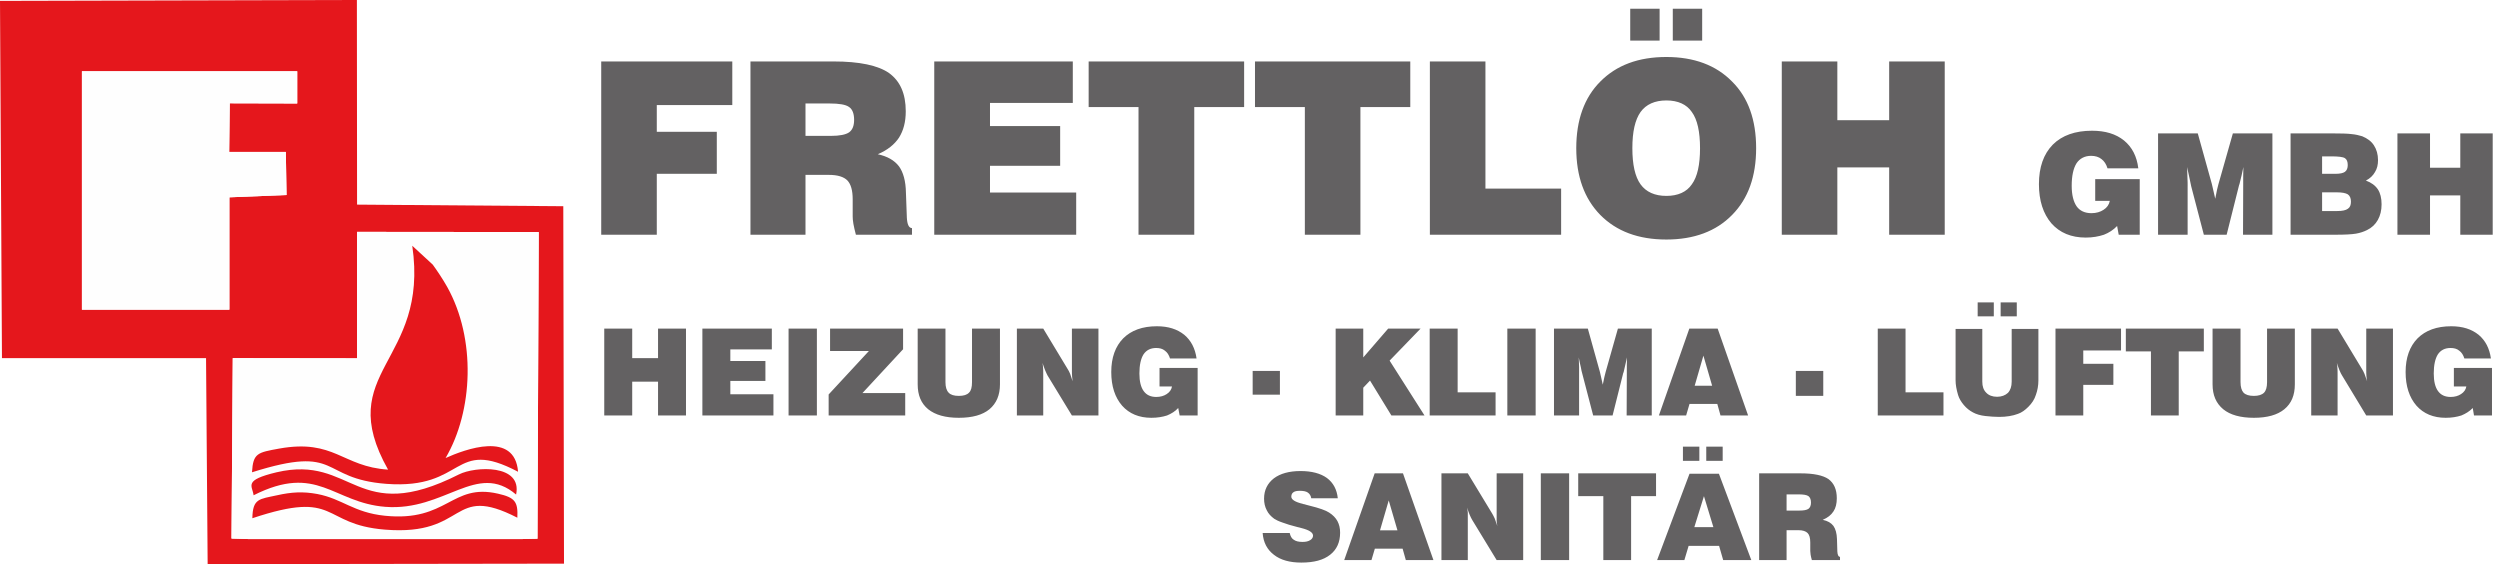 <?xml version="1.0" encoding="UTF-8"?>
<svg xmlns="http://www.w3.org/2000/svg" xmlns:xlink="http://www.w3.org/1999/xlink" xml:space="preserve" width="140.384mm" height="31.681mm" version="1.1" style="shape-rendering:geometricPrecision; text-rendering:geometricPrecision; image-rendering:optimizeQuality; fill-rule:evenodd; clip-rule:evenodd" viewBox="0 0 14038 3168">
 <defs>
  <style type="text/css">
   
    .fil2 {fill:#636162}
    .fil3 {fill:#E5171C}
    .fil4 {fill:#FEFEFE}
    .fil0 {fill:#636162;fill-rule:nonzero}
    .fil1 {fill:#636162;fill-rule:nonzero}
   
  </style>
    <clipPath id="id0">
     <rect x="3334" y="1432" width="10705" height="230"></rect>
    </clipPath>
 </defs>
 <g id="Ebene_x0020_1">
  <g id="_1415459357568">
   <g style="clip-path:url(#id0)">
    <image x="3334" y="1432" width="10705" height="230"></image>
   </g>
   <path class="fil0" d="M3688 1318l0 -342 337 0 0 -236 -337 0 0 -150 424 0 0 -245 -736 0 0 973 312 0zm835 -737l134 0c55,0 92,6 111,20 19,13 28,38 28,72 0,33 -9,56 -28,70 -19,13 -53,20 -103,20l-142 0 0 -182zm0 737l0 -336 132 0c49,0 83,11 103,31 20,21 30,56 30,106l0 97c0,10 1,23 4,41 3,17 8,38 14,61l315 0 0 -37c-18,-1 -27,-21 -29,-61 0,-1 0,-2 0,-2l-5 -136c-1,-65 -15,-115 -39,-148 -26,-34 -65,-56 -119,-68 54,-23 93,-54 119,-93 25,-40 38,-88 38,-148 0,-100 -32,-170 -94,-215 -62,-43 -166,-65 -312,-65l-466 0 0 973 309 0zm1520 0l0 -237 -484 0 0 -150 394 0 0 -223 -394 0 0 -130 465 0 0 -233 -778 0 0 973 797 0zm663 0l0 -717 280 0 0 -256 -873 0 0 256 280 0 0 717 313 0zm933 0l0 -717 280 0 0 -256 -872 0 0 256 280 0 0 717 312 0zm1127 0l0 -259 -425 0 0 -714 -312 0 0 973 737 0zm446 -689c31,-43 80,-65 145,-65 65,0 114,22 143,65 31,42 46,111 46,203 0,93 -15,161 -46,203 -29,43 -78,65 -143,65 -65,0 -114,-22 -145,-65 -31,-43 -46,-111 -46,-203 0,-92 15,-159 46,-203zm-226 578c91,92 214,138 371,138 155,0 279,-46 369,-138 91,-92 135,-217 135,-375 0,-158 -44,-284 -135,-374 -90,-92 -214,-138 -369,-138 -157,0 -280,46 -371,138 -90,90 -135,216 -135,374 0,158 45,283 135,375zm572 -979l0 -179 -165 0 0 179 165 0zm-239 0l0 -179 -165 0 0 179 165 0zm998 1090l0 -378 291 0 0 378 312 0 0 -973 -312 0 0 330 -291 0 0 -330 -312 0 0 973 312 0zm1698 0l0 -312 -250 0 0 122 82 0c-4,21 -16,38 -35,50 -18,12 -41,19 -68,19 -37,0 -65,-13 -83,-38 -18,-26 -28,-64 -28,-116 0,-55 9,-97 27,-126 18,-27 46,-42 82,-42 23,0 43,6 58,18 16,12 27,29 34,52l173 0c-8,-67 -35,-119 -80,-156 -46,-37 -105,-55 -180,-55 -94,0 -168,26 -220,78 -52,53 -78,127 -78,222 0,93 24,166 70,220 47,53 111,80 193,80 38,0 72,-6 102,-16 28,-11 53,-27 74,-49l9 49 118 0zm269 -275c0,-10 0,-24 -1,-42 0,-17 -1,-39 -2,-63 6,28 10,49 14,65 3,16 6,30 9,43l71 272 128 0 70 -279 2 -5c9,-34 16,-67 22,-96 0,17 -1,34 -1,50 0,16 0,33 0,50l-1 280 165 0 0 -569 -222 0 -81 285c-2,7 -5,18 -8,32 -3,14 -6,31 -10,50 -6,-24 -10,-43 -13,-57 -3,-13 -5,-22 -6,-26l-79 -284 -223 0 0 569 166 0 0 -275zm755 37l83 0c29,0 49,4 61,11 12,8 18,22 18,41 0,19 -5,32 -17,40 -12,9 -32,13 -60,13l-85 0 0 -105zm0 -202l51 0c40,0 66,3 77,10 11,7 16,20 16,39 0,17 -5,30 -16,38 -10,7 -27,11 -53,11l-75 0 0 -98zm75 440c53,0 91,-2 115,-6 23,-4 44,-11 62,-20 27,-13 47,-32 61,-57 14,-25 21,-54 21,-88 0,-34 -7,-63 -21,-84 -15,-22 -37,-38 -67,-49 23,-12 40,-28 51,-48 12,-19 17,-41 17,-67 0,-32 -8,-60 -23,-83 -15,-23 -37,-39 -66,-51 -17,-5 -36,-10 -59,-12 -23,-3 -60,-4 -110,-4l-233 0 0 569 252 0zm531 0l0 -221 170 0 0 221 182 0 0 -569 -182 0 0 193 -170 0 0 -193 -183 0 0 569 183 0z"></path>
   <path class="fil1" d="M3550 2333l0 -190 145 0 0 190 157 0 0 -488 -157 0 0 166 -145 0 0 -166 -157 0 0 488 157 0zm793 0l0 -119 -242 0 0 -75 197 0 0 -112 -197 0 0 -65 233 0 0 -117 -390 0 0 488 399 0zm244 0l0 -488 -159 0 0 488 159 0zm496 0l0 -126 -240 0 228 -246 0 -116 -410 0 0 126 218 0 -226 244 0 118 430 0zm70 -175c0,61 19,107 59,140 40,32 97,48 172,48 76,0 133,-16 172,-48 39,-33 59,-79 59,-140l0 -313 -157 0 0 301c0,28 -5,48 -17,59 -11,12 -30,18 -57,18 -27,0 -46,-6 -57,-18 -12,-12 -18,-32 -18,-59l0 -301 -156 0 0 313zm705 175l0 -229c0,-17 0,-30 -1,-39 0,-10 -2,-18 -3,-27 5,15 10,30 15,42 5,11 9,21 13,28l137 225 149 0 0 -488 -149 0 0 230c0,15 0,28 1,38 1,10 2,20 3,28 -5,-16 -10,-30 -14,-42 -5,-12 -10,-21 -14,-27l-137 -227 -148 0 0 488 148 0zm867 0l0 -267 -214 0 0 104 70 0c-3,18 -13,32 -30,43 -15,10 -35,16 -58,16 -32,0 -55,-11 -71,-33 -16,-22 -24,-55 -24,-99 0,-47 8,-83 23,-107 16,-24 40,-36 71,-36 19,0 36,4 49,15 14,10 23,25 29,44l149 0c-8,-57 -31,-101 -69,-133 -40,-32 -90,-48 -154,-48 -81,0 -144,23 -189,68 -44,45 -67,108 -67,189 0,80 21,143 61,189 40,45 95,68 164,68 34,0 63,-5 88,-13 24,-10 46,-23 63,-42l8 42 101 0zm309 -250l0 133 153 0 0 -133 -153 0zm621 250l0 -156 38 -40 120 196 186 0 -196 -308 174 -180 -182 0 -140 162 0 -162 -155 0 0 488 155 0zm743 0l0 -130 -213 0 0 -358 -157 0 0 488 370 0zm225 0l0 -488 -159 0 0 488 159 0zm244 -236c0,-8 0,-21 0,-35 0,-15 -1,-34 -2,-55 5,24 8,42 12,56 2,13 5,26 8,36l61 234 109 0 60 -239 2 -4c7,-30 13,-58 19,-83 0,15 -1,29 -1,43 0,14 0,28 0,43l-1 240 141 0 0 -488 -190 0 -69 244c-2,6 -4,16 -7,28 -3,12 -6,26 -9,43 -5,-21 -8,-37 -11,-49 -2,-12 -5,-19 -5,-22l-68 -244 -190 0 0 488 141 0 0 -236zm698 -100l49 169 -98 0 49 -169zm-97 336l19 -65 156 0 18 65 155 0 -171 -488 -159 0 -171 488 153 0zm616 -250l0 140 154 0 0 -140 -154 0zm829 250l0 -130 -213 0 0 -358 -156 0 0 488 369 0zm383 -190c0,27 -7,48 -21,63 -15,14 -36,22 -61,22 -26,0 -47,-8 -61,-23 -15,-15 -22,-35 -22,-62l0 -296 -150 0 0 289c0,24 5,52 14,82 6,20 17,38 32,56 16,19 33,32 52,42 18,10 42,17 69,20 28,3 54,5 78,5 40,0 76,-6 105,-17 21,-7 40,-21 59,-40 19,-19 34,-41 42,-67 9,-25 14,-52 14,-81l0 -289 -150 0 0 296zm402 190l0 -172 169 0 0 -118 -169 0 0 -75 212 0 0 -123 -368 0 0 488 156 0zm536 0l0 -360 141 0 0 -128 -438 0 0 128 141 0 0 360 156 0zm190 -175c0,61 20,107 60,140 39,32 97,48 172,48 75,0 132,-16 171,-48 40,-33 59,-79 59,-140l0 -313 -156 0 0 301c0,28 -6,48 -17,59 -12,12 -31,18 -57,18 -27,0 -46,-6 -58,-18 -11,-12 -17,-32 -17,-59l0 -301 -157 0 0 313zm702 175l0 -229c0,-17 0,-30 -1,-39 0,-10 -2,-18 -3,-27 5,15 10,30 15,42 5,11 9,21 14,28l136 225 150 0 0 -488 -150 0 0 230c0,15 0,28 1,38 1,10 2,20 4,28 -6,-16 -11,-30 -15,-42 -5,-12 -10,-21 -14,-27l-137 -227 -148 0 0 488 148 0zm867 0l0 -267 -214 0 0 104 70 0c-3,18 -13,32 -30,43 -15,10 -35,16 -58,16 -32,0 -55,-11 -71,-33 -16,-22 -24,-55 -24,-99 0,-47 8,-83 23,-107 16,-24 40,-36 71,-36 19,0 36,4 49,15 14,10 23,25 29,44l149 0c-8,-57 -31,-101 -69,-133 -40,-32 -90,-48 -154,-48 -81,0 -144,23 -189,68 -44,45 -67,108 -67,189 0,80 21,143 61,189 40,45 95,68 164,68 34,0 63,-5 88,-13 24,-10 46,-23 64,-42l7 42 101 0zm-6840 782c38,30 90,44 154,44 71,0 124,-14 162,-44 37,-29 56,-70 56,-124 0,-25 -5,-46 -15,-65 -10,-18 -25,-34 -47,-48 -18,-12 -54,-25 -111,-39 -13,-3 -22,-6 -29,-8 -2,0 -4,0 -8,-2 -43,-10 -64,-24 -64,-40 0,-11 4,-20 12,-25 8,-6 20,-8 37,-8 19,0 34,3 44,10 10,7 17,18 19,32l149 0c-5,-49 -25,-87 -61,-114 -36,-26 -86,-39 -148,-39 -64,0 -114,14 -150,41 -36,28 -55,66 -55,114 0,25 5,46 15,65 9,19 23,34 42,48 9,6 25,14 46,21 21,8 50,17 86,26 4,1 11,2 20,5 44,11 66,25 66,43 0,10 -6,19 -16,25 -11,7 -25,10 -43,10 -22,0 -38,-4 -49,-12 -12,-7 -19,-20 -23,-38l-152 0c4,53 25,93 63,122zm645 -305l49 168 -98 0 49 -168zm-97 335l19 -64 156 0 18 64 155 0 -171 -487 -159 0 -171 487 153 0zm541 0l0 -228c0,-17 0,-30 0,-39 -1,-10 -2,-19 -4,-28 5,16 10,30 15,42 5,12 10,21 14,28l137 225 149 0 0 -487 -149 0 0 230c0,14 0,28 0,38 1,10 2,19 4,28 -6,-17 -10,-30 -15,-43 -5,-11 -10,-20 -14,-27l-137 -226 -148 0 0 487 148 0zm569 0l0 -487 -159 0 0 487 159 0zm348 0l0 -359 140 0 0 -128 -437 0 0 128 141 0 0 359 156 0zm517 0l158 0 -182 -485 -165 0 -182 485 153 0 24 -80 171 0 23 80zm-162 -185l54 -174 53 174 -107 0zm518 -184l67 0c28,0 46,3 56,10 9,7 14,19 14,36 0,17 -5,28 -14,35 -10,7 -27,10 -52,10l-71 0 0 -91zm0 369l0 -168 66 0c25,0 42,6 52,16 10,10 15,28 15,53l0 48c0,5 1,12 2,21 1,8 4,19 7,30l158 0 0 -18c-9,-1 -14,-11 -15,-31 0,0 0,-1 0,-1l-2 -68c-1,-32 -8,-57 -20,-74 -13,-17 -32,-28 -60,-34 28,-12 47,-27 60,-47 13,-19 19,-44 19,-74 0,-50 -16,-85 -47,-108 -31,-21 -83,-32 -156,-32l-233 0 0 487 154 0z"></path>
   <rect class="fil2" x="11105" y="1698" width="90.604" height="78.326"></rect>
   <rect class="fil2" x="9450" y="2508" width="92.194" height="79.7"></rect>
   <rect class="fil2" x="11234" y="1698" width="90.604" height="78.326"></rect>
   <rect class="fil2" x="9581" y="2508" width="92.194" height="79.7"></rect>
   <g>
    <path class="fil3" d="M2005 1302l1020 1 -7 1722 -93 2 -1526 0 -99 -3 7 -1013 698 1 0 -710zm-1545 -902l1209 0 0 181 -379 -1 -3 273 318 0 4 242 -321 13 0 631 -828 0 0 -1339zm-449 1611l1120 0 26 0 9 1157 2001 -3 -4 -2007 -1158 -9 -1 -1149 -2004 5 11 2006z"></path>
    <path class="fil4" d="M1417 2910c2,-112 39,-107 139,-129 80,-18 146,-22 226,-7 141,27 203,104 379,122 353,36 373,-184 635,-124 97,22 113,46 109,135 -380,-195 -275,105 -743,67 -364,-29 -257,-227 -745,-64zm7 -129c-7,-55 -59,-84 129,-129 431,-101 445,305 1024,12 91,-46 357,-59 321,113 -221,-188 -400,95 -734,69 -295,-23 -381,-246 -740,-65zm755 -144c-313,-556 232,-597 136,-1257l115 106c22,30 57,82 81,125 163,292 146,697 -9,961 109,-49 389,-154 407,77 -372,-196 -291,101 -739,68 -382,-29 -251,-224 -755,-65 6,-108 32,-111 152,-133 311,-56 355,102 612,118zm-174 -625l-698 -1 -7 1013 99 3 1526 0 93 -2 7 -1722 -1020 -1 0 710z"></path>
    <polygon class="fil4" points="460,1739 1288,1739 1288,1108 1609,1095 1605,853 1287,853 1290,580 1669,581 1669,400 460,400 "></polygon>
    <path class="fil3" d="M2179 2637c-257,-16 -301,-174 -612,-118 -120,22 -146,25 -152,133 504,-159 373,36 755,65 448,33 367,-264 739,-68 -18,-231 -298,-126 -407,-77 155,-264 172,-669 9,-961 -24,-43 -59,-95 -81,-125l-115 -106c96,660 -449,701 -136,1257z"></path>
    <path class="fil3" d="M1417 2910c488,-163 381,35 745,64 468,38 363,-262 743,-67 4,-89 -12,-113 -109,-135 -262,-60 -282,160 -635,124 -176,-18 -238,-95 -379,-122 -80,-15 -146,-11 -226,7 -100,22 -137,17 -139,129z"></path>
    <path class="fil3" d="M1424 2781c359,-181 445,42 740,65 334,26 513,-257 734,-69 36,-172 -230,-159 -321,-113 -579,293 -593,-113 -1024,-12 -188,45 -136,74 -129,129z"></path>
   </g>
  </g>
 </g>
</svg>
